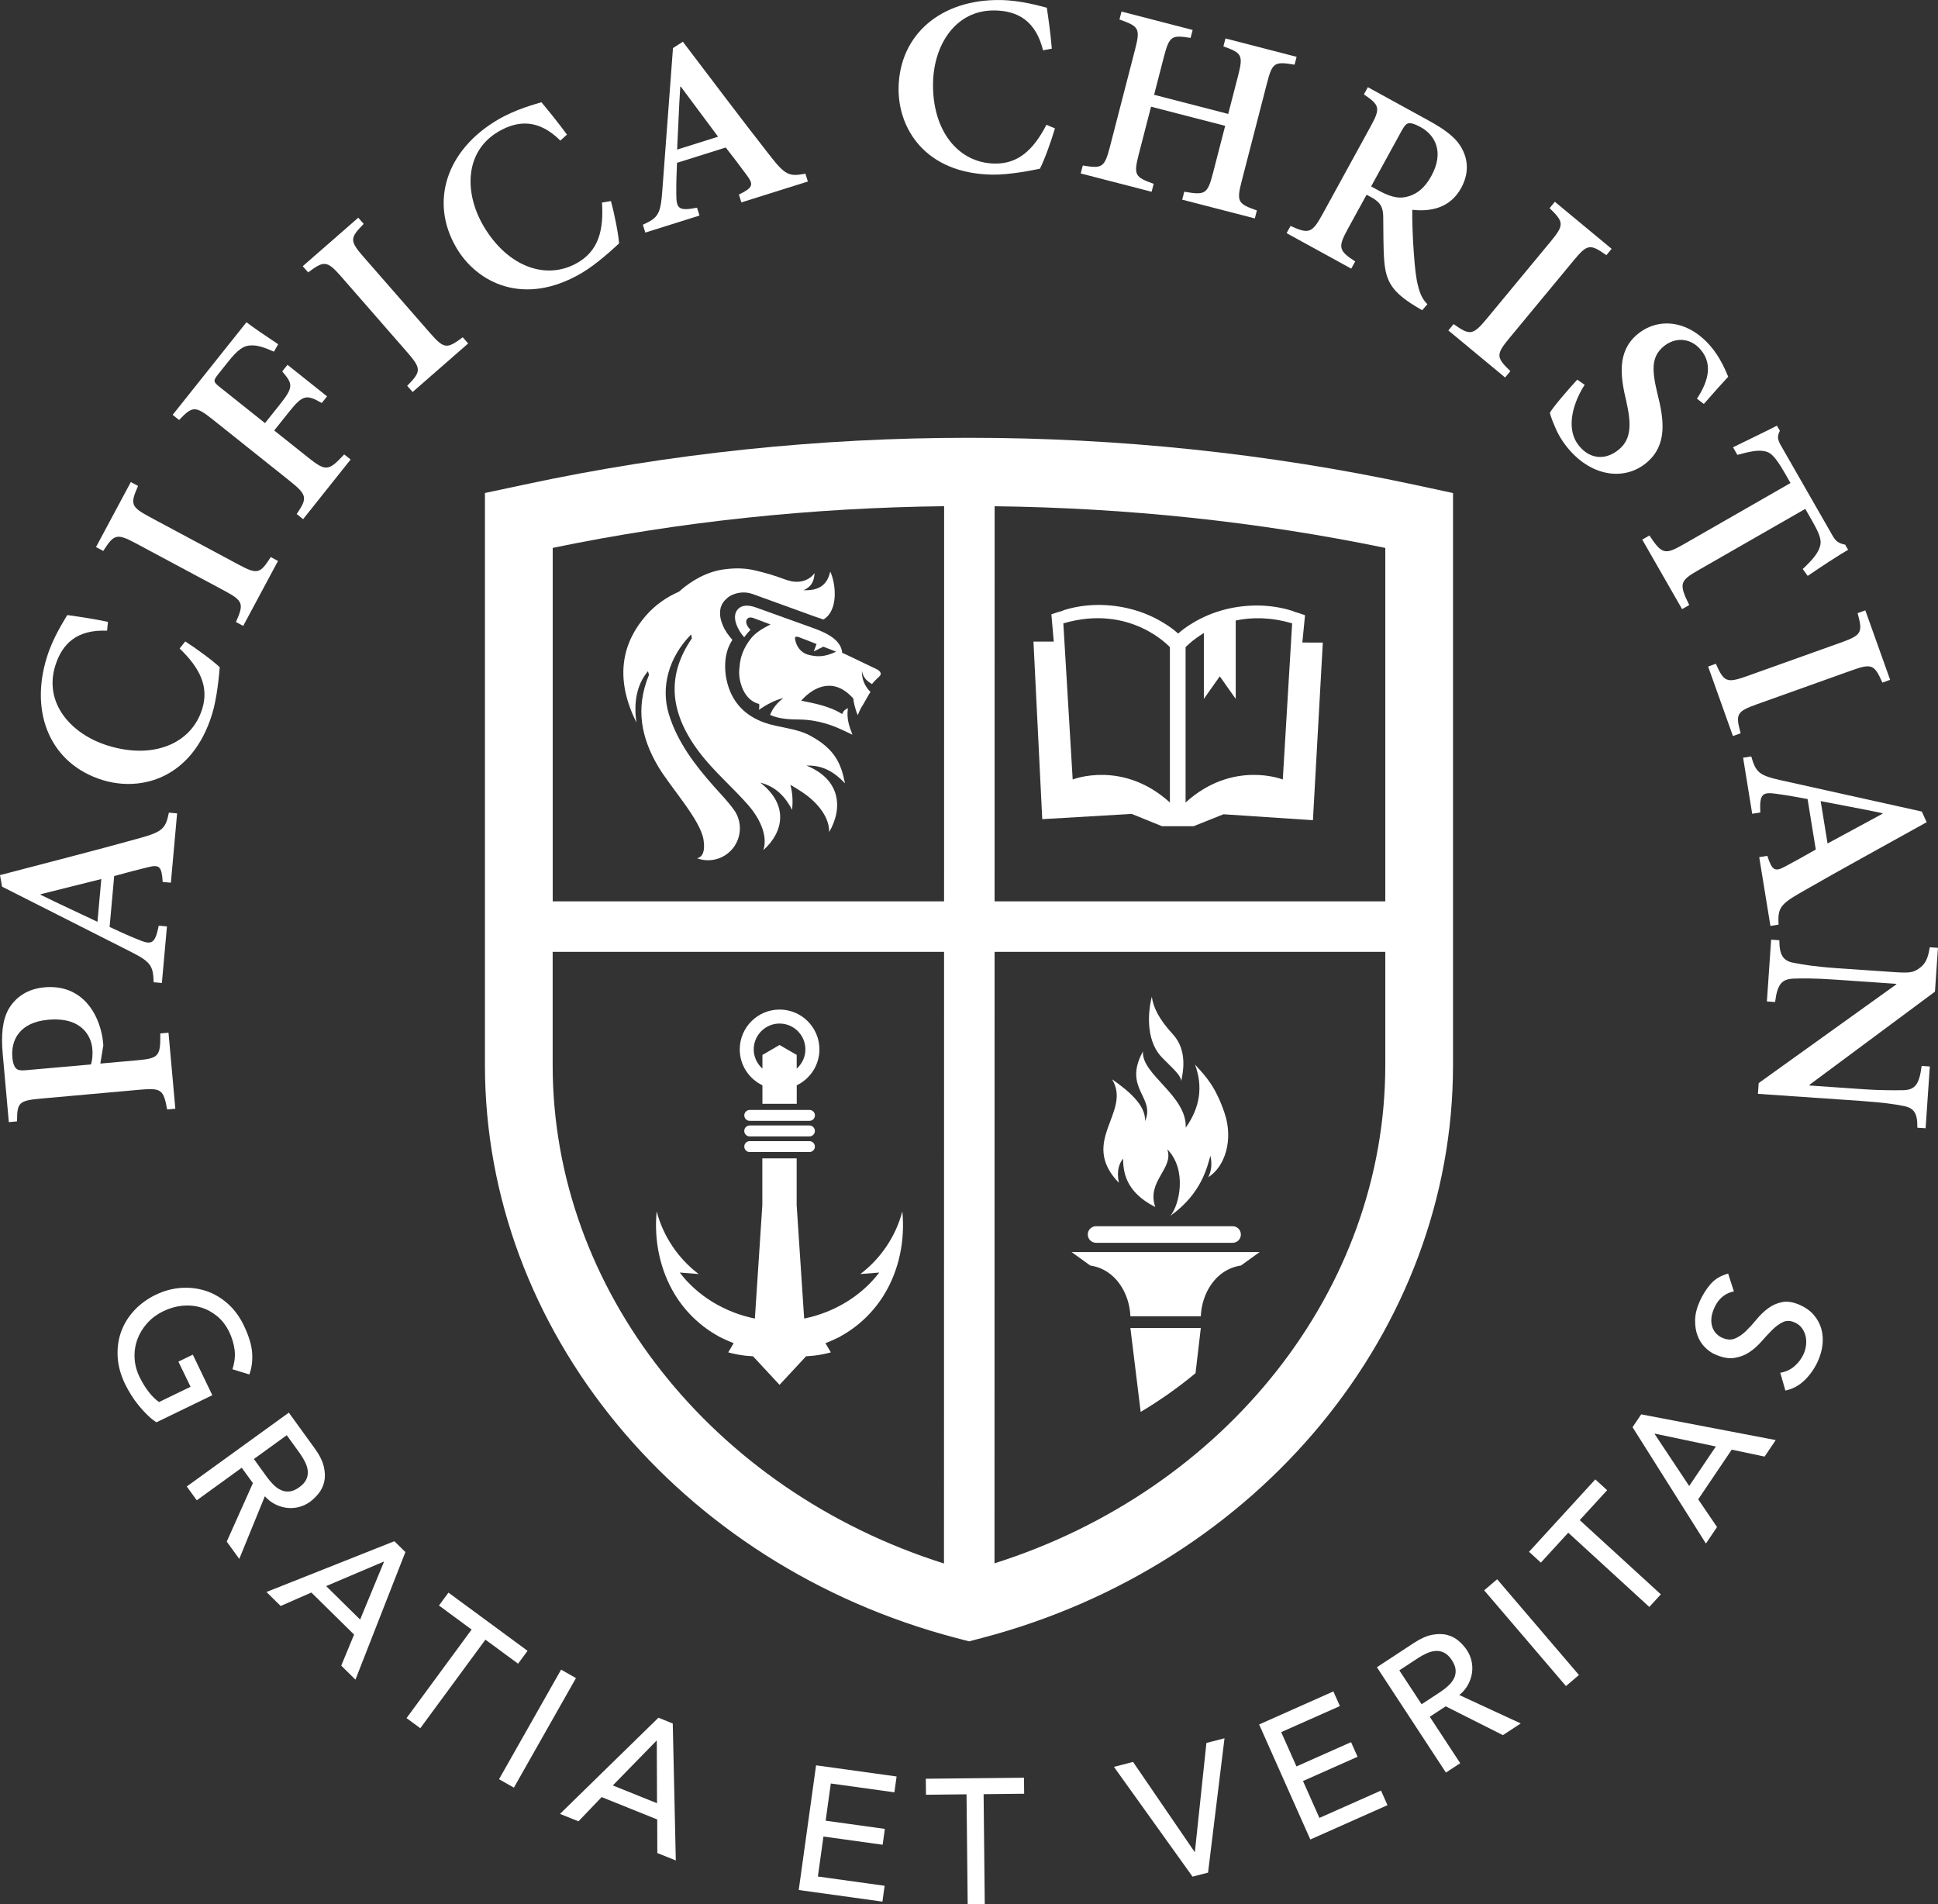 <?xml version="1.0" encoding="utf-8"?>
<!-- Generator: Adobe Illustrator 27.2.0, SVG Export Plug-In . SVG Version: 6.00 Build 0)  -->
<svg version="1.1" id="Layer_1" xmlns="http://www.w3.org/2000/svg" xmlns:xlink="http://www.w3.org/1999/xlink" x="0px" y="0px"
	 viewBox="0 0 439.24 431.57" style="enable-background:new 0 0 439.24 431.57;" xml:space="preserve">
<rect x="0" y="0" width="439.24" height="431.57" fill="#333333" stroke="none"/>
<style type="text/css">
	.st0{fill:#FFFFFF;}
</style>
<g>
	<g>
		<path class="st0" d="M200.37,293.43c-2.41,3.94-5.87,7.24-9.92,9.45c-0.02,0.01,0.01,0.02,0.01,0.02
			c-0.39,0.19-0.78,0.38-1.18,0.57c-0.73,0.34-1.46,0.64-2.19,0.94l-0.01,0l1.23,2.08c-1.11,0.31-2.28,0.54-3.5,0.7
			c-0.16,0.02-0.31,0.04-0.47,0.06c-0.54,0.06-1.09,0.1-1.65,0.13l-6.01,6.47l-6.01-6.47c-0.56-0.03-1.11-0.07-1.65-0.13
			c-0.16-0.02-0.31-0.04-0.47-0.06c-1.22-0.16-2.39-0.39-3.5-0.7l1.23-2.08l-0.02-0.01c-0.73-0.29-1.46-0.6-2.19-0.94
			c-0.4-0.19-0.8-0.38-1.18-0.57c0,0,0.02-0.01,0.01-0.02c-4.05-2.21-7.51-5.5-9.92-9.45c-3.42-5.59-4.78-12.35-4.15-18.88
			c1.47,5.62,4.89,10.71,9.52,14.2c-1.43-0.11-2.86-0.22-4.29-0.34c4.13,5.43,10.36,9.08,17.03,10.43l1.69-25.71v-10.59h7.78v10.59
			l1.7,25.71c6.67-1.36,12.89-5,17.02-10.43c-1.43,0.11-2.86,0.22-4.29,0.34c4.63-3.49,8.05-8.58,9.52-14.2
			C205.15,281.08,203.8,287.84,200.37,293.43z M167.66,237.83c0-4.98,4.05-9.03,9.03-9.03c4.98,0,9.03,4.05,9.03,9.03
			c0,3.58-2.11,6.68-5.14,8.13v0.24v3.96h-7.78v-3.96v-0.24C169.77,244.51,167.66,241.41,167.66,237.83z M170.83,237.83
			c0,1.73,0.77,3.28,1.97,4.35v-3.1l3.88-2.25l3.89,2.25v3.1c1.2-1.08,1.97-2.62,1.97-4.35c0-3.23-2.63-5.86-5.86-5.86
			C173.46,231.97,170.83,234.6,170.83,237.83z M169.92,261.09h13.53c0.68,0,1.24-0.55,1.24-1.24c0-0.68-0.55-1.23-1.24-1.23h-13.53
			c-0.68,0-1.23,0.55-1.23,1.23C168.69,260.54,169.24,261.09,169.92,261.09 M169.92,257.55h13.53c0.68,0,1.24-0.55,1.24-1.24
			c0-0.68-0.55-1.24-1.24-1.24h-13.53c-0.68,0-1.24,0.56-1.24,1.24C168.69,257,169.24,257.55,169.92,257.55 M183.46,254.02
			c0.68,0,1.24-0.55,1.24-1.24c0-0.68-0.55-1.23-1.24-1.23h-13.53c-0.68,0-1.24,0.55-1.24,1.23c0,0.68,0.55,1.24,1.24,1.24H183.46z"
			/>
		<path class="st0" d="M198.66,151.65l-7.11-3.41c-0.23-0.11-0.45-0.19-0.66-0.26c-0.24-2.76-3.04-4.37-6.49-5.61l-13.28-4.77
			c-1.54-0.52-2.93-0.48-3.79,0.37c-1.79,1.77,0.03,5.04,1.34,6.45c0.52-0.71,1-1.24,1.42-1.68c-0.25-0.26-0.47-0.51-0.66-0.83
			c-0.77-1.35,0.04-2.32,1.3-1.85l3.9,1.46c-1.81,0.92-3.36,1.86-4.35,3.08c-1.76,2.19-2.54,4.36-2.66,6.57
			c-0.14,0.92-0.13,1.91,0.07,2.92c0.11,0.54,0.26,1.04,0.43,1.52l0,0.01l0,0c0.78,2.12,2.19,3.52,3.93,3.92
			c0.07,0.47,0.06,0.93-0.07,1.34c1.72-1.17,3.53-2.17,5.56-2.69c-1.36,1.06-2.42,2.31-3,3.83c2.06,0.94,4.44,1.03,6.77,1.05
			c2.06,0.02,4.1,0.4,5.87,0.92c2.05,0.61,3.26,1.21,6.02,2.52c-0.66-1.82-1.37-3.43-1.03-6.01c-0.57,0.26-0.98,0.53-1.3,1.33
			c-2.95-1.9-6.83-2.51-9.28-3.04c3.05-3.41,7.57-5.27,11.82-0.47c-0.01,0.44,0.38,2.4,1,3.76c0.31-0.76,0.43-1.09,0.83-1.79
			c0.13-0.21,0.26-0.43,0.4-0.64c0.26-0.4,1.33-2.41,1.65-2.83c-1.38-1.38-1.98-3-1.94-4.76c0.34,1.69,1.29,2.38,2.29,2.97
			c0.45-0.59,1.06-1.18,1.64-1.71C199.91,152.77,199.61,152.11,198.66,151.65z M182.95,148.32c-1.55-0.55-2.47-1.86-2.74-3.43
			c-0.09-0.49,0.04-0.79,0.96-0.44l2.09,0.79l0,0.01l1.81,0.71l-0.63,1.67l2.16-1.07l2.91,1.13
			C186.92,148.93,185.1,148.94,182.95,148.32z"/>
		<path class="st0" d="M182.79,173.51c3.88-0.15,6.48,1.66,8.72,4.01c-0.83-4.09-2-7.74-8.16-10.94c-2.89-1.5-6.99-1.72-10.01-2.78
			c-4.47-1.57-7.59-4.69-8.66-9.7c-0.4-1.85-0.43-3.8-0.12-5.5c0.24-1.3,0.72-2.48,1.43-3.59l-0.62-0.73
			c-0.45-0.56-0.83-1.14-1.18-1.77c-0.42-0.82-0.72-1.61-0.91-2.53c-0.13-0.8-0.12-1.46,0.06-2.26l0.24-0.65
			c0.18-0.34,0.36-0.61,0.6-0.91c0.38-0.4,0.89-0.88,1.37-1.14c1.24-0.67,3.08-1.07,4.96-0.42l13.66,4.95l0.04,0.02l2.4,0.83
			c3.39-1.94,2.92-7.96,1.56-10.87c-0.75,3.42-3.01,4.34-6.03,4.23c1.68-0.79,2.34-1.81,2.48-3.87c-0.9,1.23-2.18,1.82-3.54,1.94
			c-1.12,0.1-2.28-0.17-3.41-0.6c-2.27-0.85-4.24-1.42-6.65-1.98c-2.12-0.49-4.34-0.57-7.02-0.2c-3.67,0.51-7.18,2.42-10.14,5.06
			c-2.84,1.23-5.41,3.05-7.45,5.39c-5.02,5.75-7.45,13.68-2.16,24.24c-0.65-4.29-0.01-8.56,2.61-11.62
			c0.08,0.27,0.15,0.55,0.23,0.83c-3.18,7.68-1.67,14.4,2.06,20.73c2.77,4.7,9.61,12.11,10.3,16.64c0.35,2.25-0.02,3.87-1.46,4.19
			c0.72,0.27,1.49,0.43,2.3,0.45c3.99,0.1,7.3-3.05,7.4-7.05c0.04-1.5-0.39-2.91-1.14-4.08c-1.4-2.04-3.23-3.89-4.79-5.65
			c-4.25-4.81-8.26-10.03-10.18-16.37c-1.83-6.04-0.09-12.8,5.07-18.03c0.05,0.28,0.11,0.57,0.16,0.9c0,0-0.05,0.07-0.07,0.1
			c-5.27,7.77-5.47,16.05,1.63,25.53c3.33,4.45,7.6,8.02,11.24,12.18c2.18,2.5,4.55,6.58,3.41,10.17c4.66-4.18,5.72-10.29-0.71-15.3
			c3.75,0.98,5.74,3.39,7.23,6.18c0.16-1.84,0.14-3.72-0.41-5.68c0.87,0.51,1.73,1.03,2.57,1.58c2.81,1.84,6.27,5.2,6.23,9.13
			C191.16,183,190.4,176.58,182.79,173.51z"/>
		<path class="st0" d="M252.05,244.61c3.16,2.21,7.7,5.67,7.47,9.48c2.42-5.48-5.09-7.42-0.47-15.81c-0.4,5.25,9.99,10,9.69,17.29
			c3.25-4.58,3.95-9.33,2.1-14.3c2.56,2.76,4.73,5.11,6.73,11.07c2,5.98,0.07,12.1-3.73,14.46c0.4-0.82,1.05-2.31,0.5-4.89
			c-0.7,2.35-1.9,8.54-9.09,13.64c2.04-2.36,3.9-10.41-0.7-15.1c1.6,4.35-4.76,7.22-2.71,13.1c-6.79-3.44-7.24-7.95-7.31-10.97
			c-0.78,1.05-1.53,2.56-0.95,5.48C244.46,258.61,256.58,252.09,252.05,244.61z M267.73,244.96c0.32-1.56,1.55-6.77-1.84-10.48
			c-3.39-3.7-4.46-6.19-4.84-8.58c-1.1,4.44-1.08,10.48,2.48,13.94C267.08,243.3,267.51,243.89,267.73,244.96z M242.87,283.76
			l4.23,3.05c5.85,0.87,8.91,6.45,9.1,11.5h15.96c0.19-5.05,3.25-10.62,9.1-11.5l4.23-3.05H242.87z M258.53,319.99
			c4.39-2.62,8.54-5.55,12.43-8.78l1.2-10.23H256.2L258.53,319.99z M248.42,281.66h30.94c1.04,0,1.88-0.84,1.88-1.88
			c0-1.04-0.84-1.88-1.88-1.88h-3.32h-23.71h-3.91c-1.04,0-1.88,0.84-1.88,1.88C246.54,280.82,247.38,281.66,248.42,281.66z"/>
		<path class="st0" d="M295.17,145.62l0.61-6.19c-0.84-0.31-1.66-0.57-2.47-0.81c-0.13-0.06-0.26-0.12-0.4-0.17
			c-4.75-1.52-10.21-1.61-15.27-0.32c-2.61,0.67-5.13,1.72-7.41,3.12c-0.29,0.17-0.55,0.34-0.81,0.51
			c-0.05,0.03-0.09,0.06-0.14,0.09c-1.28,0.86-2.05,1.54-2.26,1.73c-0.21-0.19-0.97-0.88-2.25-1.75l-0.14-0.09
			c-0.25-0.17-0.52-0.34-0.81-0.51c-2.27-1.42-4.78-2.48-7.39-3.17c-5.05-1.33-10.51-1.29-15.27,0.21c-0.14,0.05-0.27,0.11-0.4,0.17
			c-0.81,0.23-1.63,0.49-2.47,0.79l0.54,6.18l-4.6-0.01l1.99,40.25l20.28-1.19l6.87,2.79h7.15l6.78-2.71l20.27,1.34l2.24-40.25
			L295.17,145.62z M265.15,181.87c-10.72-9.72-22.03-5.21-22.03-5.21l-2.12-35.38c15.23-4.51,24.15,5.39,24.15,5.39V181.87z
			 M290.74,176.66c0,0-11.31-4.51-22.03,5.21v-35.19c0,0,1.44-1.59,4.14-3.21v14.92l3.61-5.11l3.61,5.11v-17.76
			c3.53-0.75,7.83-0.82,12.79,0.65L290.74,176.66z"/>
		<path class="st0" d="M320.34,109.81c-65.88-14.12-135.54-14.13-201.42,0l-9.01,1.92v129.7c0,59.96,43.93,113.33,106.84,129.8
			l2.88,0.75l2.87-0.75c62.9-16.47,106.82-69.84,106.82-129.8V111.74L320.34,109.81z M313.97,204.28h-88.55l0.01-89.55
			c29.79,0.37,59.53,3.44,88.54,9.45V204.28z M213.97,204.28h-88.7v-80.11c29.07-6.02,58.87-9.09,88.71-9.45L213.97,204.28z
			 M125.27,215.72h88.7l-0.02,138.62c-52.53-16.59-88.69-62.08-88.69-112.91V215.72z M225.4,354.3l0.02-138.58h88.55v25.71
			C313.97,292.23,277.86,337.69,225.4,354.3z"/>
	</g>
	<g>
		<g>
			<path class="st0" d="M0.62,238.88c-0.4-4.41-0.05-7.77,1.36-10.24c1.63-2.72,4.27-4.53,8.1-4.88c7.66-0.69,11.77,4.73,13,10.65
				c0.19,0.86,0.28,1.79,0.34,2.48l-0.68,4.15l8.41-0.75c4.93-0.44,5.23-1,5.18-6.08l1.86-0.17l1.55,17.23l-1.86,0.17
				c-0.81-4.43-1.26-4.92-6.13-4.48l-22.62,2.03c-4.99,0.45-5.23,1-5.27,5.15l-1.86,0.17L0.62,238.88z M20.6,241.24
				c0.29-0.73,0.46-2.09,0.32-3.6c-0.24-2.73-2.34-7.22-10-6.53c-6.5,0.58-8.47,4.62-8.12,8.56c0.12,1.33,0.49,2.18,0.87,2.49
				c0.38,0.38,1.04,0.49,2.14,0.39L20.6,241.24z"/>
			<path class="st0" d="M38.73,200.05l-1.86-0.17c-0.21-3.53-0.75-3.99-3.33-3.34c-1.97,0.47-4.79,1.21-7.66,2l-1.04,11.54
				c2.02,0.94,4.21,1.96,6.47,2.86c3.04,1.27,3.82,1.04,4.67-3.15l1.86,0.17l-1.15,12.82l-1.86-0.17c-0.13-3.81-0.64-4.62-5.45-7.04
				L0.47,200.95L0,198.33c10.42-2.75,21.19-5.47,31.5-8.34c5.28-1.46,6.04-2.15,6.78-5.82l1.86,0.17L38.73,200.05z M9.2,202.66
				l-0.01,0.12c4.31,2.14,8.69,4.11,12.9,6.13l0.87-9.69L9.2,202.66z"/>
			<path class="st0" d="M41.99,145.37c2.44,1.56,6.22,4.32,7.81,5.85c-0.13,1.6-0.57,6.9-1.76,10.73
				C43.53,176.4,32,179.52,23.17,176.76c-11.51-3.59-16.58-14.88-12.54-27.83c1.4-4.5,3.82-8.14,4.62-9.54
				c3.21,0.45,5.84,0.85,9.22,1.54l-0.2,2.01c-6.86-0.31-10.2,2.98-11.74,7.92c-2.65,8.5,3.58,15.51,11.86,18.1
				c10.28,3.21,18.96-0.36,21.43-8.26c1.56-5-0.42-9.22-5.11-13.73L41.99,145.37z"/>
			<path class="st0" d="M55.12,141.85l-1.64-0.88c1.81-4.12,1.7-4.77-2.66-7.11L30.8,123.14c-4.36-2.34-4.97-2.07-7.4,1.72
				l-1.64-0.88l7.89-14.73l1.64,0.88c-1.81,4.12-1.67,4.72,2.69,7.06l20.02,10.73c4.36,2.34,4.94,2.12,7.37-1.67l1.64,0.88
				L55.12,141.85z"/>
			<path class="st0" d="M62.09,79.7c-2.09-0.92-3.6-1.46-5.05-1.42c-1.78-0.01-3.05,0.84-5.38,3.76l-2.14,2.69
				c-1.2,1.5-1.25,1.76,0.2,2.92l10.34,8.24l3.27-4.1c3.23-4.05,3.11-4.74,0.63-7.61l1.2-1.5l8.97,7.15l-1.2,1.5
				c-3.5-1.97-4.28-1.92-7.51,2.13l-3.27,4.1l7.6,6.06c4.14,3.3,4.71,3.16,8.26-0.64l1.46,1.16L68.7,117.66l-1.46-1.16
				c2.45-3.63,2.46-4.3-1.69-7.6L48.25,95.1c-4.05-3.23-4.65-3.04-7.66,0.08l-1.46-1.16l16.73-20.99c1.09,0.87,4.51,3.22,7.19,4.99
				L62.09,79.7z"/>
			<path class="st0" d="M93.52,88.84l-1.23-1.4c3.15-3.21,3.27-3.86,0.02-7.59L77.37,62.73c-3.26-3.73-3.92-3.69-7.53-1l-1.23-1.4
				l12.59-10.99l1.23,1.4c-3.15,3.21-3.23,3.83,0.03,7.55L97.4,75.4c3.26,3.73,3.87,3.73,7.48,1.04l1.23,1.4L93.52,88.84z"/>
			<path class="st0" d="M138.47,45.57c0.76,2.79,1.69,7.38,1.84,9.59c-1.18,1.1-5.06,4.72-8.53,6.75
				c-13.06,7.65-23.68,2.2-28.36-5.78c-6.09-10.4-2.26-22.16,9.45-29.02c4.07-2.38,8.3-3.45,9.84-3.94c2.07,2.5,3.75,4.55,5.79,7.34
				l-1.5,1.35c-4.86-4.84-9.55-4.66-14.02-2.04c-7.69,4.5-7.79,13.88-3.41,21.37c5.45,9.29,14.27,12.49,21.41,8.31
				c4.52-2.65,5.9-7.1,5.46-13.6L138.47,45.57z"/>
			<path class="st0" d="M168.03,45.87l-0.56-1.78c3.18-1.55,3.39-2.22,1.81-4.35c-1.19-1.64-2.95-3.95-4.79-6.31l-11.05,3.47
				c-0.09,2.23-0.19,4.64-0.16,7.07c0,3.3,0.5,3.93,4.7,3.1l0.56,1.78l-12.28,3.86l-0.56-1.78c3.47-1.58,4.02-2.36,4.41-7.73
				l2.42-32.31l2.24-1.43c6.54,8.57,13.18,17.46,19.79,25.88c3.37,4.31,4.3,4.75,7.98,4.02l0.56,1.78L168.03,45.87z M154.29,19.61
				l-0.11,0.03c-0.32,4.8-0.46,9.6-0.71,14.26l9.28-2.92L154.29,19.61z"/>
			<path class="st0" d="M239.1,29.09c-0.8,2.78-2.39,7.18-3.41,9.15c-1.58,0.32-6.78,1.4-10.8,1.34
				c-15.14-0.25-21.38-10.42-21.23-19.68c0.2-12.05,9.59-20.11,23.15-19.89c4.72,0.08,8.89,1.37,10.45,1.74
				c0.47,3.21,0.84,5.84,1.13,9.28l-1.99,0.37c-1.64-6.67-5.74-8.95-10.92-9.03c-8.91-0.15-13.87,7.81-14.01,16.48
				c-0.18,10.77,5.7,18.09,13.97,18.22c5.24,0.09,8.73-3,11.73-8.78L239.1,29.09z"/>
			<path class="st0" d="M293.41,14.66c-4.56-0.76-5.04-0.52-6.26,4.22l-5.71,22.1c-1.24,4.79-0.86,5.19,3.43,6.72l-0.47,1.8
				l-16.46-4.25l0.47-1.8c4.72,0.8,5.26,0.58,6.49-4.16l2.78-10.77l-16.8-4.34l-2.78,10.77c-1.22,4.74-0.86,5.19,3.38,6.71
				l-0.47,1.8l-16.07-4.15l0.47-1.8c4.33,0.7,4.91,0.55,6.15-4.24l5.71-22.1c1.24-4.79,0.8-5.2-3.55-6.75l0.47-1.8l16.12,4.17
				l-0.47,1.8c-4.27-0.68-4.81-0.46-6.04,4.27l-2.23,8.62l16.8,4.34l2.23-8.62c1.22-4.74,0.86-5.19-3.32-6.69l0.47-1.8l16.12,4.17
				L293.41,14.66z"/>
			<path class="st0" d="M322.33,70.31c-0.41-0.22-0.94-0.58-1.55-0.92c-5.37-3.28-6.64-5.7-7.04-10.17
				c-0.25-3.06-0.18-6.81-0.24-10.23c-0.06-1.96-0.56-3.1-2.6-4.22l-1.17-0.64l-4.23,7.71c-2.32,4.24-2.12,4.95,1.65,7.41l-0.9,1.63
				l-14.65-8.04l0.9-1.63c4.1,1.85,4.86,1.67,7.19-2.57l10.95-19.97c2.3-4.19,2.06-4.85-1.52-7.28l0.9-1.63l13.68,7.51
				c4.24,2.32,6.54,4.18,7.77,6.66c1.29,2.5,1.43,5.5-0.3,8.67c-2.44,4.44-6.7,5.43-11.08,4.95c-0.05,2.03,0.09,6.49,0.34,9.68
				c0.27,3.74,0.51,5.86,0.99,7.65c0.47,1.92,1.11,3.07,2.09,4.07L322.33,70.31z M312.5,43.2c2.3,1.26,4.18,1.83,5.96,1.48
				c2.6-0.5,4.49-2.12,5.94-4.78c3.02-5.51,0.8-9.33-2.42-11.09c-1.38-0.76-2.26-0.97-2.78-0.86c-0.52,0.11-0.94,0.62-1.58,1.79
				l-6.86,12.51L312.5,43.2z"/>
			<path class="st0" d="M328.26,74.89l1.19-1.44c3.68,2.59,4.34,2.61,7.5-1.2l14.48-17.49c3.16-3.81,3.01-4.46-0.22-7.59l1.19-1.44
				l12.87,10.66l-1.19,1.44c-3.68-2.59-4.3-2.57-7.45,1.24l-14.48,17.49c-3.16,3.81-3.06,4.42,0.17,7.55l-1.19,1.44L328.26,74.89z"
				/>
			<path class="st0" d="M384.61,90.37c2.07-3.22,3.97-7.45,0.83-11.13c-2.42-2.83-5.93-2.82-8.46-0.67
				c-2.75,2.35-2.61,5.37-1.3,10.76c1.51,5.98,2.19,11.53-2.41,15.46c-4.91,4.2-12.32,3.33-17.69-2.96
				c-1.44-1.68-2.46-3.41-3.08-4.95c-0.67-1.5-1.04-2.56-1.23-3.32c0.72-1.31,3.99-5.1,6.21-7.52l1.68,1.17
				c-2.06,3.14-4.85,9.66-1.14,13.99c2.53,2.97,6.03,3.12,9,0.58c2.83-2.42,2.66-5.95,1.59-10.78c-1.37-5.64-2.13-11.28,2.39-15.14
				c4.65-3.97,11.51-3.47,16.73,2.64c2.16,2.52,3.37,5.47,3.96,6.88c-1.44,1.54-3.12,3.43-5.52,6.17L384.61,90.37z"/>
			<path class="st0" d="M408.58,128.96c2.23-2.08,3.4-3.56,3.84-4.89c0.52-1.44,0.18-2.72-1.7-6.01l-1.56-2.73l-24.3,13.93
				c-4.19,2.4-4.34,3.09-2,7.86l-1.62,0.93l-9.03-15.76l1.62-0.93c2.82,4.22,3.49,4.44,7.68,2.04l24.3-13.93l-1.27-2.22
				c-2.4-4.19-3.46-4.86-4.82-5.02c-1.29-0.27-3.23,0.11-5.95,0.86l-0.99-1.72c3.55-1.77,7.26-3.49,9.95-4.9l0.67,1.16
				c-0.73,1.42-0.45,2.14,0.36,3.55l11.58,20.21c0.75,1.31,1.4,1.75,2.86,2.05l0.67,1.16c-2.17,1.24-6.22,3.9-9.16,5.92
				L408.58,128.96z"/>
			<path class="st0" d="M387.14,151.06l1.75-0.63c1.84,4.1,2.4,4.46,7.06,2.8l21.38-7.64c4.66-1.67,4.87-2.3,3.69-6.63l1.75-0.63
				l5.62,15.74l-1.75,0.63c-1.84-4.1-2.38-4.41-7.04-2.74l-21.38,7.64c-4.66,1.67-4.89,2.24-3.71,6.58l-1.75,0.63L387.14,151.06z"/>
			<path class="st0" d="M398.72,194.26l1.84-0.3c1.08,3.37,1.72,3.67,4.05,2.41c1.79-0.94,4.34-2.36,6.93-3.84l-1.86-11.44
				c-2.19-0.41-4.56-0.85-6.97-1.17c-3.26-0.47-3.96-0.06-3.74,4.21l-1.84,0.3l-2.06-12.7l1.84-0.3c1.07,3.66,1.76,4.32,7.02,5.47
				l31.64,7.02l1.1,2.42c-9.41,5.25-19.17,10.55-28.45,15.89c-4.75,2.72-5.32,3.58-5.12,7.32l-1.84,0.3L398.72,194.26z
				 M426.68,184.41l-0.02-0.11c-4.71-1.01-9.44-1.83-14.01-2.74l1.56,9.6L426.68,184.41z"/>
			<path class="st0" d="M434.56,255.58c0.04-3.15-0.62-4.48-3.22-4.95c-1.78-0.36-4.44-0.77-9.67-1.13l-23.24-1.6l0.17-2.44
				l31.19-22.37l0.01-0.12l-13.65-0.94c-5.17-0.36-7.8-0.3-9.55-0.25c-2.75,0.1-3.76,1.2-4.28,5.31l-1.86-0.13l0.96-14l1.86,0.13
				c0.01,3.27,0.78,4.72,3.38,5.14c1.9,0.36,4.5,0.83,9.67,1.19l12.37,0.85c4.01,0.28,4.77,0.21,6.18-0.74
				c1.53-1.06,2.09-2.31,2.49-4.85l1.86,0.13l-0.68,9.93l-28.42,21.1l-0.01,0.17l11.74,0.81c5.17,0.36,7.92,0.25,9.61,0.25
				c2.58-0.11,3.54-1.33,4.06-5.5l1.86,0.13l-0.96,14L434.56,255.58z"/>
		</g>
		<g>
			<path class="st0" d="M48.12,316.2l-12.66,6.14c-0.69-0.44-1.38-0.99-2.05-1.65c-0.68-0.66-1.33-1.37-1.95-2.13
				c-0.62-0.76-1.2-1.56-1.72-2.39c-0.52-0.84-0.97-1.64-1.35-2.41c-1.06-2.18-1.63-4.29-1.73-6.35c-0.1-2.06,0.18-3.97,0.85-5.74
				c0.66-1.77,1.66-3.36,3-4.77c1.33-1.41,2.91-2.55,4.72-3.43c1.91-0.93,3.85-1.45,5.82-1.59c1.97-0.13,3.84,0.1,5.62,0.68
				c1.78,0.59,3.41,1.54,4.9,2.85c1.49,1.31,2.7,2.95,3.65,4.9c1.15,2.37,1.79,4.45,1.92,6.23c0.13,1.79-0.07,3.44-0.62,4.96
				l-3.84-1.18c0.5-1.56,0.66-3.02,0.49-4.4c-0.18-1.38-0.58-2.72-1.21-4.03c-0.71-1.48-1.63-2.68-2.75-3.6
				c-1.12-0.92-2.34-1.58-3.67-1.98c-1.33-0.4-2.73-0.53-4.2-0.39c-1.47,0.14-2.9,0.56-4.31,1.24c-1.45,0.7-2.68,1.61-3.67,2.72
				c-1,1.11-1.74,2.34-2.23,3.68c-0.49,1.34-0.7,2.74-0.63,4.2c0.07,1.46,0.44,2.91,1.14,4.33c0.6,1.23,1.28,2.34,2.04,3.33
				c0.76,0.99,1.55,1.76,2.36,2.33l7.15-3.46l-2.76-5.7l3.27-1.58L48.12,316.2z"/>
			<path class="st0" d="M65.46,320.15l5.89,8.13c1.07,1.48,1.75,2.85,2.04,4.09c0.29,1.25,0.33,2.38,0.11,3.38
				c-0.22,1-0.64,1.9-1.25,2.67c-0.62,0.78-1.28,1.43-2,1.95c-0.74,0.54-1.55,0.92-2.42,1.15c-0.88,0.24-1.77,0.31-2.68,0.22
				c-0.91-0.09-1.81-0.35-2.7-0.78c-0.89-0.43-1.7-1.05-2.42-1.86l-5.8,14.2l-2.84-3.92l5.93-13.25l-2.53-3.49l-10.19,7.38
				l-2.27-3.13L65.46,320.15z M57.54,330.66l2.98,4.12c0.44,0.61,0.93,1.18,1.46,1.71c0.53,0.53,1.1,0.93,1.7,1.21
				c0.6,0.28,1.25,0.38,1.94,0.31c0.69-0.07,1.43-0.39,2.22-0.96c0.78-0.57,1.32-1.17,1.6-1.81c0.28-0.64,0.39-1.28,0.31-1.94
				c-0.08-0.66-0.28-1.32-0.62-1.99c-0.34-0.67-0.72-1.31-1.16-1.92l-2.98-4.12L57.54,330.66z"/>
			<path class="st0" d="M89.38,349.29l2.5,2.46l-11.32,28.91l-3.22-3.17l2.91-7.04l-9.68-9.53l-6.96,3.05l-3.22-3.17L89.38,349.29z
				 M81.62,367.05l5.4-13.07l-0.06-0.06l-13.04,5.54L81.62,367.05z"/>
			<path class="st0" d="M106.89,369.31l-7.4-5.45l2.15-2.92l17.93,13.19l-2.15,2.92l-7.4-5.45l-14.76,20.07l-3.12-2.29
				L106.89,369.31z"/>
			<path class="st0" d="M127.17,378.4l3.37,1.91l-14.07,24.83l-3.37-1.91L127.17,378.4z"/>
			<path class="st0" d="M149.23,389.29l3.25,1.31l0.69,31.04l-4.19-1.68l-0.02-7.61l-12.6-5.07l-5.25,5.49l-4.19-1.68L149.23,389.29
				z M148.91,408.67l-0.05-14.14l-0.07-0.03l-9.9,10.14L148.91,408.67z"/>
			<path class="st0" d="M184.96,400.08l18.25,2.53l-0.5,3.59l-14.41-2l-1.17,8.43l13.42,1.86l-0.5,3.59l-13.42-1.86l-1.26,9.06
				l15.13,2.1l-0.5,3.59l-18.97-2.63L184.96,400.08z"/>
			<path class="st0" d="M219.06,406.65l-9.19,0.1l-0.04-3.63l22.25-0.23l0.04,3.63l-9.19,0.1l0.26,24.91l-3.87,0.04L219.06,406.65z"
				/>
			<path class="st0" d="M252.47,400.43l4.33-1.12l13.94,20.38l0.08-0.02l2.61-24.66l4.1-1.06l-3.73,30.45l-3.51,0.91L252.47,400.43z
				"/>
			<path class="st0" d="M285.38,390.82l16.83-7.49l1.47,3.32l-13.3,5.91l3.46,7.77l12.37-5.5l1.48,3.31l-12.37,5.5l3.72,8.36
				L313,405.8l1.47,3.31l-17.49,7.78L285.38,390.82z"/>
			<path class="st0" d="M312.07,377.85l8.39-5.51c1.53-1,2.92-1.62,4.18-1.85c1.26-0.23,2.39-0.22,3.38,0.05
				c0.99,0.26,1.86,0.72,2.61,1.37c0.75,0.65,1.37,1.35,1.85,2.09c0.5,0.76,0.85,1.59,1.04,2.47c0.2,0.88,0.23,1.78,0.1,2.68
				c-0.13,0.9-0.43,1.79-0.9,2.67c-0.47,0.87-1.13,1.65-1.97,2.33l13.92,6.44l-4.04,2.65l-12.97-6.53l-3.61,2.37l6.9,10.52
				l-3.24,2.12L312.07,377.85z M322.2,386.24l4.25-2.79c0.63-0.41,1.22-0.87,1.77-1.38c0.55-0.51,0.98-1.05,1.29-1.64
				c0.31-0.59,0.44-1.23,0.4-1.93c-0.04-0.7-0.33-1.45-0.86-2.26c-0.53-0.81-1.11-1.37-1.73-1.68c-0.62-0.31-1.27-0.45-1.93-0.4
				c-0.66,0.05-1.33,0.22-2.02,0.53c-0.68,0.31-1.34,0.66-1.97,1.08l-4.25,2.79L322.2,386.24z"/>
			<path class="st0" d="M336.38,360.42l2.94-2.51l18.54,21.7l-2.94,2.51L336.38,360.42z"/>
			<path class="st0" d="M355.44,347.36l-6.21,6.78l-2.68-2.45l15.02-16.41l2.68,2.45l-6.21,6.78l18.38,16.82l-2.61,2.86
				L355.44,347.36z"/>
			<path class="st0" d="M370.01,323.45l1.96-2.91l30.49,5.83l-2.52,3.74l-7.45-1.57l-7.6,11.26l4.27,6.28l-2.52,3.74L370.01,323.45z
				 M388.89,327.82l-13.84-2.91l-0.04,0.07l7.84,11.8L388.89,327.82z"/>
			<path class="st0" d="M403.49,311.11c1.24-0.2,2.32-0.69,3.22-1.48c0.9-0.79,1.59-1.7,2.07-2.76c0.27-0.59,0.45-1.23,0.54-1.92
				c0.09-0.7,0.07-1.38-0.07-2.04c-0.14-0.67-0.4-1.28-0.8-1.85c-0.39-0.56-0.94-1-1.65-1.33c-1-0.46-1.91-0.49-2.73-0.09
				c-0.82,0.4-1.62,0.99-2.4,1.76c-0.78,0.78-1.59,1.65-2.43,2.61c-0.84,0.96-1.76,1.78-2.78,2.46c-1.01,0.67-2.16,1.1-3.44,1.29
				c-1.28,0.19-2.77-0.11-4.45-0.87c-0.76-0.34-1.49-0.88-2.2-1.6c-0.71-0.72-1.25-1.59-1.64-2.63c-0.39-1.03-0.56-2.21-0.54-3.54
				c0.03-1.33,0.4-2.78,1.11-4.34c0.65-1.42,1.46-2.69,2.44-3.81c0.98-1.12,2.29-1.89,3.94-2.33l1.3,4.05
				c-0.89,0.13-1.72,0.5-2.5,1.12c-0.78,0.62-1.41,1.44-1.88,2.47c-0.45,0.98-0.69,1.85-0.73,2.62c-0.04,0.76,0.06,1.44,0.28,2.01
				c0.23,0.58,0.54,1.05,0.93,1.42c0.39,0.37,0.79,0.65,1.18,0.82c1.1,0.5,2.09,0.57,2.97,0.2c0.88-0.37,1.71-0.94,2.51-1.71
				c0.8-0.78,1.59-1.65,2.39-2.63c0.8-0.98,1.68-1.82,2.63-2.52c0.95-0.7,2.02-1.17,3.2-1.4c1.18-0.23,2.56,0.01,4.12,0.72
				c1.25,0.57,2.26,1.32,3.05,2.25c0.79,0.93,1.34,1.96,1.66,3.08c0.32,1.12,0.41,2.31,0.28,3.58c-0.14,1.27-0.49,2.53-1.05,3.77
				c-0.76,1.66-1.77,3.11-3.03,4.33c-1.27,1.22-2.71,2-4.34,2.32L403.49,311.11z"/>
		</g>
	</g>
</g>
</svg>
